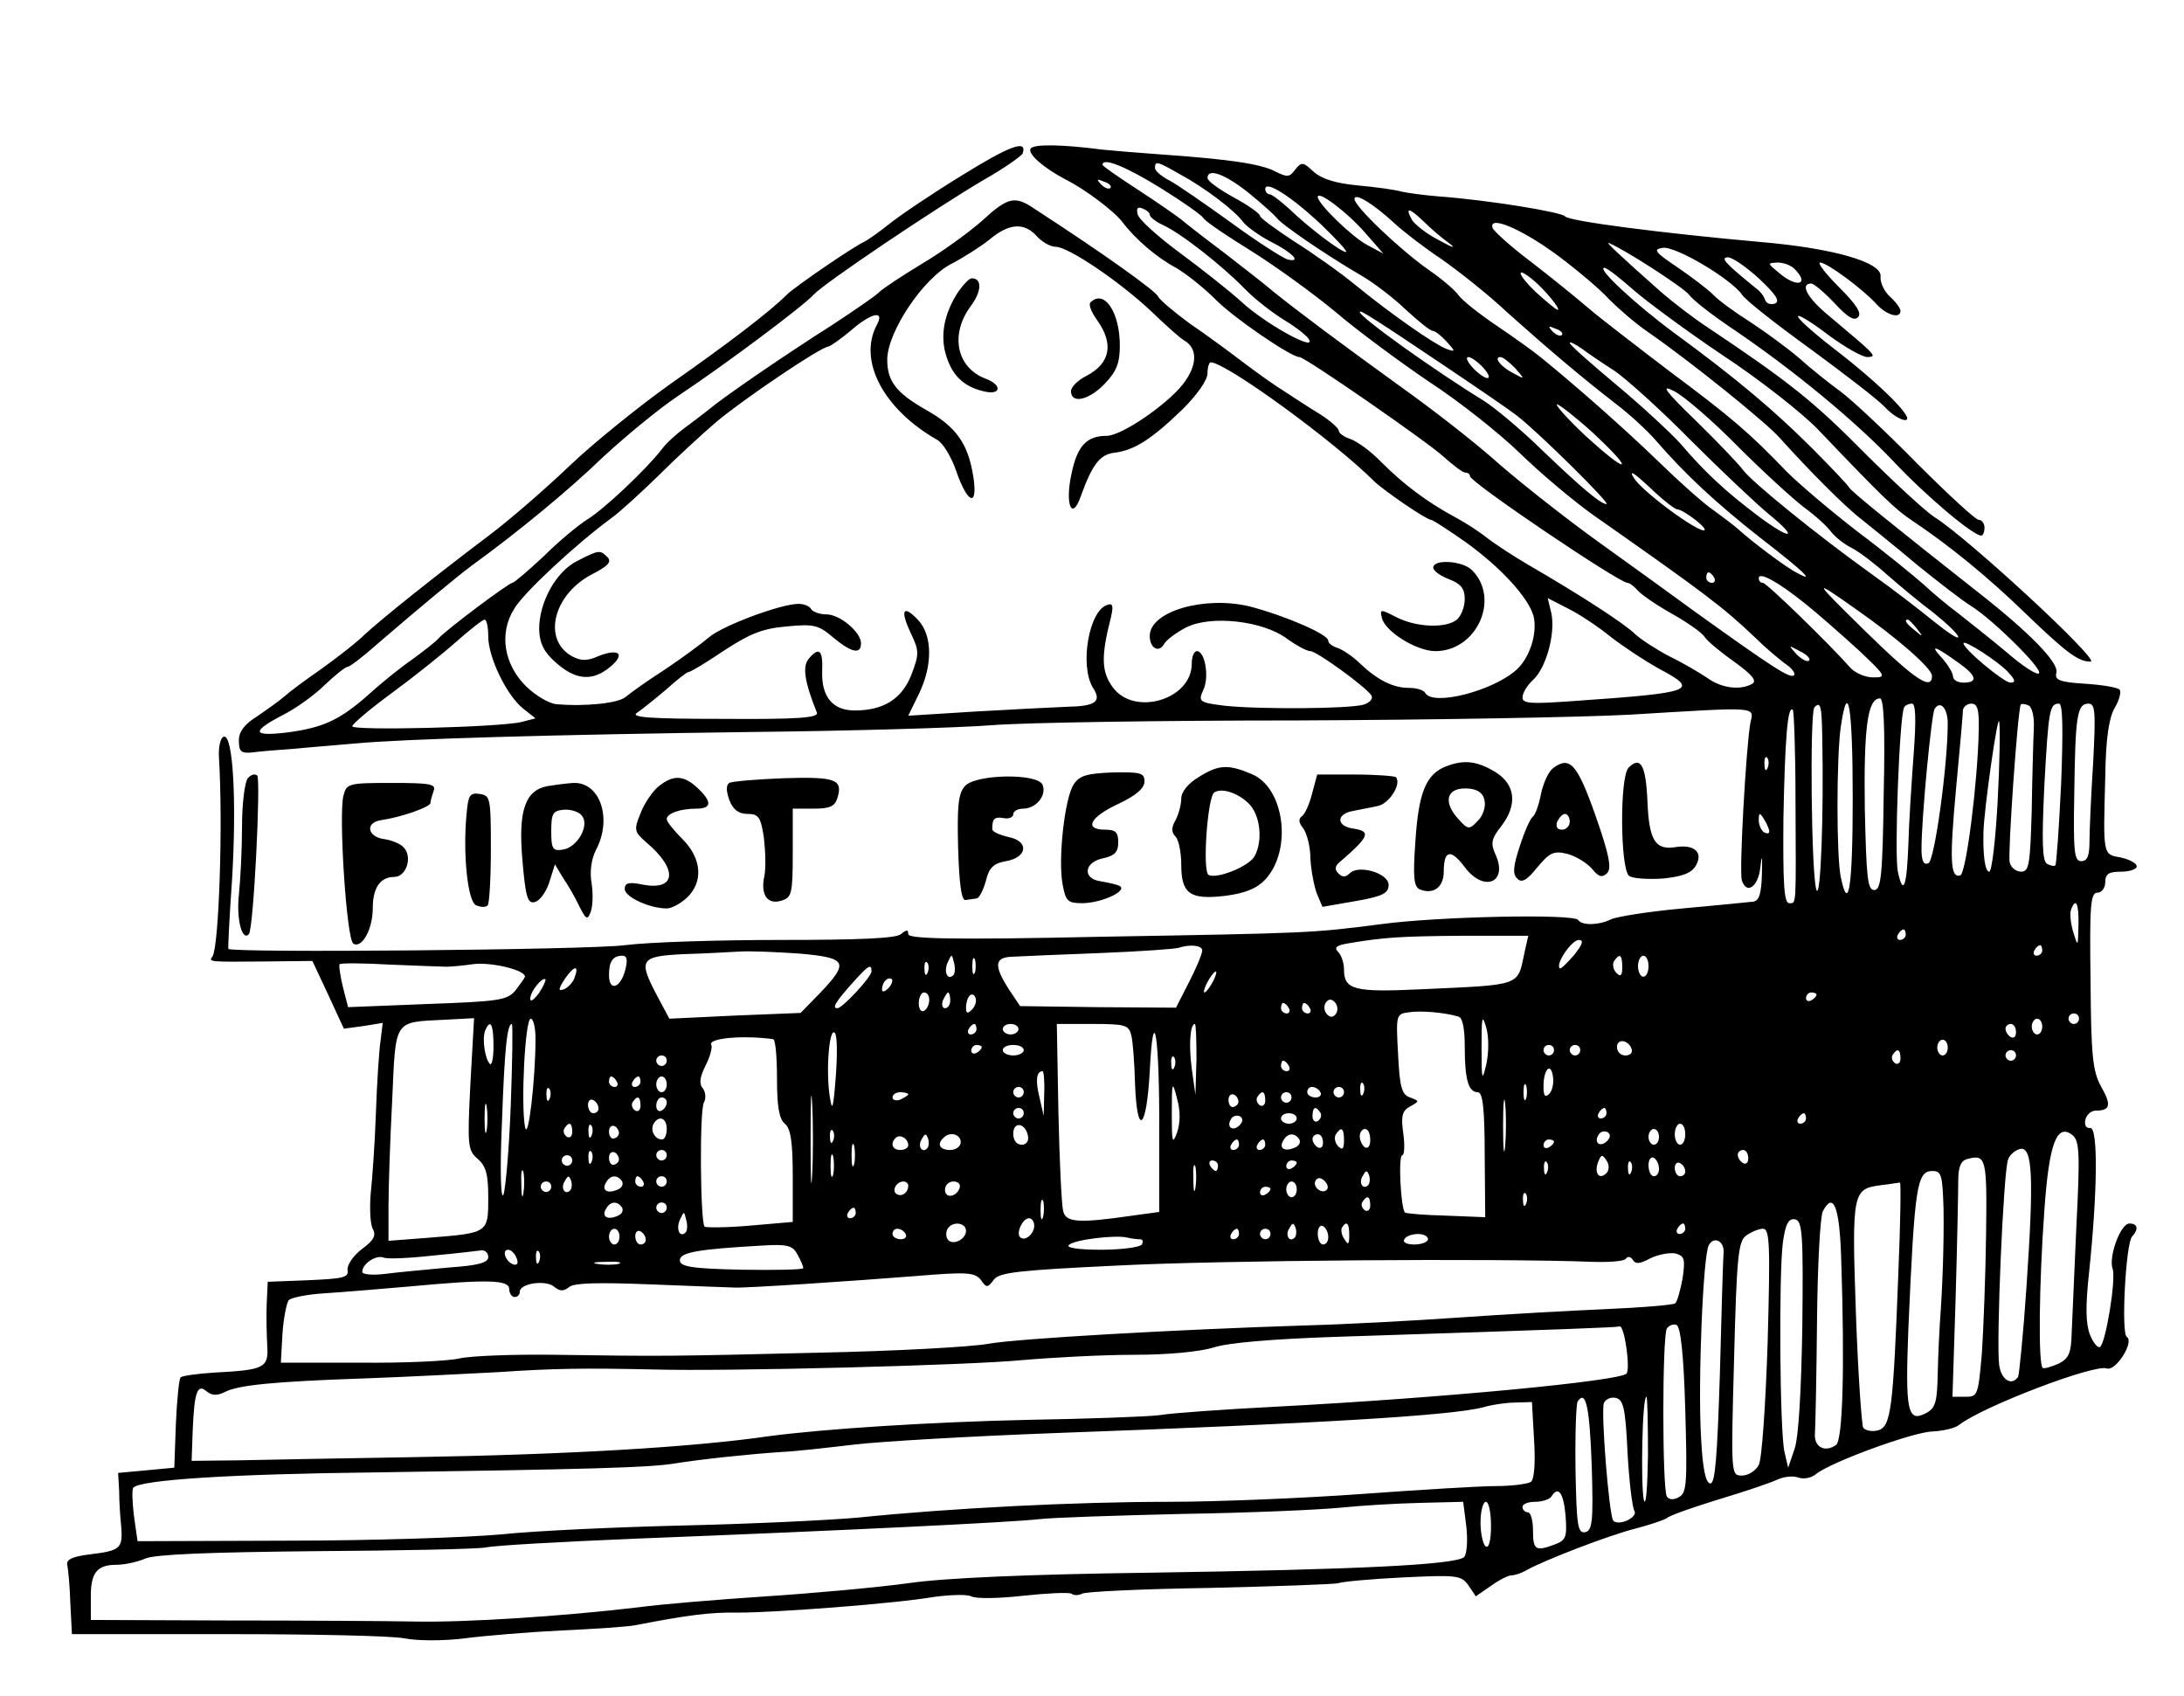 <svg xmlns="http://www.w3.org/2000/svg" version="1.0" width="554.667" height="430.667" viewBox="0 0 416 323"><path d="M182.9 33.6c-5.7 3.5-11.9 7.7-13.7 9.2-1.9 1.5-3.9 2.9-4.5 3.2-1.9.8-13 8.4-14.7 10-3.4 3.4-11.3 9.4-22 16.9-6.2 4.4-15 11.5-19.5 15.8C104 93 97.1 99 93.1 102c-11 8.3-20.2 15.7-23.6 18.8-1.6 1.6-5.4 4.5-8.3 6.6-2.9 2-6 4.3-7 5.2-.9.8-3.3 2.5-5.2 3.8-2.4 1.5-3.5 2.9-3.5 4.6 0 2.1.4 2.5 2.5 2.3 1.4-.2 5-.5 8-.7 3-.3 8.2-.7 11.5-1 9.5-.9 38.1-1.7 75.5-2.2 19-.2 39.7-.8 46-1.3 6.3-.5 32.4-.9 58-.9 25.6-.1 54.2-.6 63.5-1.1 24.8-1.5 23.6-1.6 22.9 1.6-.8 4.4-2.2 28.7-1.6 30 .9 2.7 3.1 1.2 3.5-2.5.3-2.7.4-2.3.3 1.3-.1 3.6-.5 5-1.6 5.2-.8.1-6.9.7-13.5 1.3-6.6.6-12.8 1.6-13.7 2.1-2.2 1.1-5.5 1.2-6.2.1-.7-1.2-26.5-.7-37.6.8-13.2 1.7-13.3 1.7-53.7 2.4-27.6.6-36.3.4-36.3-.5s-.3-.9-1.4 0c-.9.8-8 1.1-22.7 1.1-11.8 0-25.2.4-29.9 1-6.8.9-75.1 1.5-75.5.7-.1-.1.2-6.1.7-13.2.9-14.9.2-27.8-1.6-27.2-.6.2-1 1.9-.9 3.8.8 12.9 0 35.9-1.2 38-.8 1.1-.9 1.1 10 1l9-.1 3 6.4 3 6.5 3.7-.5 3.7-.6-.4 3.3c-.3 1.9-.7 8.1-.9 13.9-.2 5.8-.7 12.7-1 15.4-.2 2.7-.1 5.7.4 6.6.7 1.3.2 2.2-2.1 3.9-1.6 1.2-2.8 3-2.7 3.9.3 1.5-.8 1.7-7.4 2l-7.8.3-.2 4.2c-.1 2.3 0 5.9.1 7.9.3 4.3-.5 4.7-10.2 5.2-3.1.2-6 .6-6.3.9-.3.3-.7 4.3-.9 8.9l-.3 8.3-5.3.5-5.4.5.2 3.5c0 1.9.2 5 .4 6.8.3 4.1-.2 4.5-5.9 5.2-3.4.4-4.6 1-4.4 2 .2.8.5 4.1.6 7.3l.3 5.9h29.4c16.2 0 31.4.3 33.9.8 2.6.5 7.5.5 11.5 0 3.9-.5 12.2-1.2 18.5-1.5 6.3-.3 12.6-.7 14-1 9.9-1.9 14.2-2.5 19.5-2.4 7.3 0 29.9-1.7 37.5-3 3-.4 6.2-.5 7-.1.9.5 5.3.4 9.8-.1 4.6-.5 8.8-.7 9.3-.4.5.4 1.4.3 2 0 .6-.4 11.5-.9 24.2-1.1 12.8-.3 23.8-.7 24.6-.9.7-.3 6.3-.8 12.3-1.1 10.4-.5 11.1-.4 12.5 1.5l1.4 2.1 2.9-2c1.5-1.1 3.3-2 3.9-2 .6 0 1.9-.4 2.9-1 3.6-2 15.9-6.7 20.7-7.9 2.7-.7 5.4-1.6 6-2 .5-.5 5.1-2.1 10-3.6 5-1.5 10-3.2 11.2-3.8 1.2-.5 2.9-.7 3.9-.3.9.3 2.3.1 3.2-.6 2.7-2.3 18.6-8.1 22.3-8.2 2-.1 4.2-.6 5-1.2 4.4-3.5 25.9-11.7 28.2-10.8 1.7.6 5.3-5.1 3.8-6-1.1-.7-.2-17.7 1-19.1 1.3-1.4 1.1-2.5-.5-2.5-1.7 0-4 6.4-3.2 8.6.7 1.9-1.3 14.2-2.4 14.9-.4.3-1.3-.8-1.9-2.3-.8-2-.9-5.3-.2-11.7 1.6-15.2 1.8-28 .2-27.7-.7.1-1.1-.5-.9-1.5.2-1 1.1-1.8 2-1.8 2.8 0 3-1.1 1-4.6-1.6-2.9-1.9-5.9-2-20.2-.2-14.3 0-16.7 1.3-16.7.8 0 1.5-.9 1.5-2 0-1.6.7-2 3-2 1.7 0 3-.5 3-1 0-.6-1.3-1.3-3-1.7-3.5-.6-3.4-.3-3-15.3.1-7.4.7-11.3 1.8-13.2.9-1.5 1.3-3.1.9-3.5-.4-.4-3.4-.9-6.6-1.1-4.8-.3-5.8-.7-5.4-2.1.5-1.9-5.2-7.7-14.9-15.3-16-12.6-24.3-19.3-24.6-20-.2-.4-3.4-3.8-7.1-7.5-7-7-14.3-13.2-26.2-21.9C311.7 58.1 304 51 305.6 51c.5 0 2.9 1.9 5.4 4.1 2.5 2.2 10.2 7.9 17.2 12.6 7 4.6 15.1 11 18 14C358.7 94.8 361 97 364.3 99.2c6.9 4.6 14.4 10.7 21.7 17.8 7.7 7.4 9.9 9 12.2 9 2.1 0-23.3-23.5-29.7-27.5-1.6-1-7.7-6.6-13.5-12.4-9.5-9.6-14.1-13.3-29.8-23.8-2.6-1.7-6.5-4.7-8.7-6.6-7.8-6.9-11-9.9-10-9.4 3.3 1.4 14.2 8.5 15.2 9.8.7 1 4.3 3.8 8 6.3 11.6 7.8 23.7 17.8 30.9 25.4 6.2 6.6 15.2 14.2 16.8 14.2.3 0 .6-.7.6-1.5s-.5-1.5-1.1-1.5c-.6 0-5.9-4.9-11.8-10.8-5.8-5.9-12.4-12.1-14.6-13.7-2.2-1.6-5.7-4.4-7.8-6.3-2.1-1.8-6.3-4.9-9.2-6.8-3-1.9-6.2-4.2-7.2-5.3-1-1-4-3.3-6.8-5.2-4.3-2.9-4.7-3.4-2.8-3.7 2.4-.4 13 5.9 15.1 8.9.7 1.1 6.6 5.7 13.1 10.4 6.4 4.7 12.8 9.6 14.1 11 1.3 1.4 3 2.5 3.9 2.5 2.1 0-4.7-6.8-13.7-13.7-4-3.1-7-5.8-6.7-6.1.2-.3 2.9 1.4 5.9 3.7 3 2.2 6.3 4.1 7.3 4.1 1.9-.1 1.9-.1-7.5-8-4-3.3-5.4-6-3.2-6 .5 0 2.5 1.7 4.4 3.7 2.5 2.7 3.8 3.5 4.5 2.7.8-.7-.3-2.4-3.6-5.7-2.6-2.6-4.2-4.7-3.6-4.7 1.3 0 8.2 5.1 10.7 7.9 1.9 2.1 4.6 2.9 4.6 1.3 0-.5-.9-1.7-2-2.7-1.1-1-1.9-2.7-1.8-3.8.4-2.7-8.8-5.4-22.7-6.6-19.1-1.7-36.8-4-37.4-4.9-.6-.8-14.6-3.1-24.1-3.8-2.5-.2-5.6-.6-7-.9-1.4-.4-5.2-.9-8.5-1.2-4.1-.4-6.7-1.2-8.3-2.6-2-1.9-2.3-1.9-3.5-.4-1.1 1.5-1.5 1.5-3.9.3-2.7-1.4-8.9-2.3-21.8-3.2-4.1-.3-9.1-.7-11-.9-7.6-1-13.1-1.1-13.7-.2-.6 1 2.5 3.7 6.7 5.9 3.8 1.9 9.3 6.1 10.8 8.1 2.4 3.2 6.6 6.8 10.2 8.7 1.9 1.1 5.3 3.8 7.5 6 3.3 3.4 14.4 11 16 11 1.1 0 24.6 16.3 27.5 19 1.8 1.6 3.6 3 4.1 3 .5 0 .9.3.9.7.1 1.2 28.4 20.3 30 20.3.4 0 1.3.7 2 1.5.6.7 3.6 2.8 6.5 4.4 3 1.7 5.7 3.6 6.2 4.4.4.7 2.9 2.8 5.6 4.7 3.3 2.4 4.4 3.6 3.5 4.2-2.2 1.3-5.9.9-8.6-1.1-1.5-1-4.7-2.9-7.2-4.1-2.5-1.3-5.4-3.2-6.5-4.2-2-2-10.5-7.5-20.5-13.3-2.9-1.7-6.4-4-7.8-5.1-1.5-1.2-4.3-3-6.2-4-5.2-2.8-9.7-6.2-13.9-10.4-2-2.1-4.7-4-5.9-4.4-1.2-.4-2.2-1.1-2.2-1.6 0-.4-1.6-1.9-3.7-3.2-2-1.2-5-3.2-6.7-4.3-1.8-1.1-5.3-3.6-7.8-5.5s-7.1-5.3-10.2-7.4c-3-2.2-5.7-4.5-6-5.1-.3-1-10.7-8.4-23.5-16.7-3.8-2.6-5.1-2.3-10.1 2.3-2.5 2.2-7.6 5.9-11.5 8.2-3.8 2.3-7.4 4.7-8 5.3-.5.6-4.6 3.4-9 6.3-9 5.7-20.8 13.8-23.5 16.1-1 .8-3.1 2.4-4.6 3.5-1.5 1.1-3.5 2.9-4.3 4-3 3.9-11.2 11.6-14.2 13.4-1.6 1-5.4 4.1-8.3 7-3 2.8-5.7 5.1-6 5.1-.7 0-12.7 9-14.1 10.6-.5.6-2.8 2.4-5 4-2.2 1.5-5.9 4.5-8.1 6.5-5.6 5-8.8 6.5-15.8 7.4-6.7.8-6.8-.2-.4-3.5 2.3-1.2 5.8-3.7 7.7-5.6 2-1.9 3.9-3.4 4.3-3.4.4 0 2.9-1.9 5.6-4.3 7.9-6.8 15.1-12.8 18.2-15.1 8.3-6 18.3-14.2 24.8-20.5 4.1-3.8 10.6-9.2 14.5-11.8 9-6 23.7-17 25.7-19.2 2-2.2 23.3-16.5 32.3-21.8 3.9-2.2 7.3-4.6 7.5-5.1.9-2.7-2.4-1.5-11.9 4.4zm38 2.1c4.2 2.6 7.9 5.2 8.3 5.8.4.7 4.6 3.5 9.3 6.4 4.6 2.9 11.8 8.1 16 11.6 4.1 3.5 12.1 9.4 17.7 13.2 5.7 3.7 13.5 9.9 17.3 13.6 3.9 3.8 10.2 9.1 14 11.8 21.4 15 24.7 17.5 30.9 23.4 1.7 1.7 4.2 3.8 5.5 4.8 1.4.9 2.2 2 1.8 2.3-.7.7-4.2-1.6-18.7-12-4.1-3-12.4-9-18.4-13.3-6-4.3-14.5-11-18.9-14.8-4.3-3.9-12.9-10.6-19.1-15-11.2-8.1-18.6-13.6-24.1-18-1.6-1.4-5.9-4.7-9.5-7.5-3.6-2.7-7.2-5.5-8-6.2-.9-.7-4.6-3.3-8.3-5.7-3.7-2.4-6.7-4.5-6.7-4.7 0-1.5 4.4.3 10.9 4.3zm3.7-2.6c5 2.7 10.6 7 12.2 9.2.7.9 3.1 2.6 5.2 3.7 4.2 2.1 6.1 4.1 3.2 3.4-.9-.3-5.8-3.4-10.7-7-5-3.6-10.2-7.2-11.7-8-1.6-.8-2.8-1.9-2.8-2.4 0-1.4.4-1.3 4.6 1.1zm13.2 3.6c2.6 2.1 5 4.3 5.4 4.8.8 1.2 9.3 7 15.8 10.8 2.5 1.4 6.4 4.4 8.8 6.7 2.4 2.2 4.6 4 5.1 4 .4 0 1.6.9 2.6 2 1.8 2 1.8 2.1-.1 1.4-2.4-1-10.2-6.4-17.2-12.1-2.9-2.4-8.3-6.2-11.8-8.4-3.5-2.3-6.4-4.4-6.4-4.8 0-.4-2.2-2-5-3.5-2.7-1.5-5-3.1-5-3.7 0-2 3.4-.7 7.8 2.8zm-26.3-.9c-.3.3-1.1 0-1.8-.7-.9-1-.8-1.1.6-.5 1 .3 1.5.9 1.2 1.2zm40.3 7.1c2.9 2.8 5 5.1 4.6 5.1-1 0-7.2-4.7-10.8-8.2-1.7-1.5-3.3-2.8-3.8-2.8-.4 0-.8-.5-.8-1 0-1.8 5.2 1.6 10.8 6.9zm8.2 1.4 3.5 4-3-1.6c-2.9-1.5-9.5-7.9-9.5-9.2 0-1.3 5.6 2.9 9 6.8zm5.7-1.7c1.5 1.4 5.5 4.5 8.8 6.7 3.3 2.3 9 6.8 12.6 10.2 7.6 6.8 14.2 12.4 20.8 17.5 2.5 1.9 5.9 5 7.6 7 5.4 6.2 11.1 11.6 19.9 18.5 8.3 6.4 10.5 8.6 6.9 6.6-1.9-.9-8.7-6-11.3-8.4-.8-.7-2.9-2.3-4.7-3.6-1.8-1.2-6.5-5.4-10.5-9.3-6.3-6.1-15.7-14.4-22.5-19.9-1.1-.9-4.7-3.5-8.1-5.8-3.3-2.2-6.7-4.9-7.4-5.9-.7-1-3.3-3.2-5.8-4.9-5.5-3.9-14-12-14-13.4 0-1.3 3.6.9 7.7 4.7zM219 40.9c0 .4 1.1 1.3 2.4 1.9 3.4 1.5 11.3 7.7 15.6 12.1 1.9 2 5.4 4.7 7.7 6.1 2.3 1.4 4.5 3.1 4.7 3.8.9 2-8.6-3.3-12.9-7.3-2.2-2-7.5-6.2-11.7-9.3-4.2-3.1-7.9-6.4-8.1-7.4-.3-1.1 0-1.5.9-1.1.8.3 1.4.8 1.4 1.2zm52.2 1.3c1.3 1.3 3.4 3.1 4.8 4.1 1.5 1.1.7.9-1.8-.5-2.4-1.2-4.8-3.1-5.3-4-1.3-2.4-.5-2.3 2.3.4zm25.3 6.3c3.9 2.9 8.4 6.7 10 8.5 1.7 1.7 5 4.6 7.5 6.3 7.8 5.4 22.4 17.1 25.1 20.2 5.2 5.8 12.4 13.1 15.6 15.5 1.7 1.4 6.5 5.2 10.5 8.6 4.1 3.3 8.7 6.9 10.4 7.9 4.2 2.7 13.4 11.8 12.8 12.7-.3.5-3.1-1.3-6.2-4-3.1-2.6-7.3-5.9-9.2-7.4-1.9-1.4-4.9-3.9-6.6-5.5-1.7-1.5-7.3-6.1-12.5-10-5.2-4-11.3-9.2-13.6-11.5-7.2-7.5-10.5-10.3-22.3-19.1-6.3-4.8-13.2-10.1-15.3-11.9-2.1-1.8-7-5.8-10.9-8.8-4-3-7.3-6-7.5-6.6-.8-2.5 5.5.2 12.2 5.1zm-99-3.5c1 1.1 2.6 2 3.6 2 2.4 0 12.3 6.7 18.3 12.4 2.7 2.6 5.4 5 6.1 5.4 2.7 1.5 2.6 4.8-.2 8.4-3.2 4-11.7 9.8-14.5 9.8-3.8 0-5.6 1.9-6.7 7.2-1.3 5.9.1 9.2 1.8 4.2 2.2-6 3.6-7.9 6.5-8.2 3.7-.5 6.9-2.5 12.9-8.3 2.7-2.7 4.7-5.5 4.7-6.8 0-1.1.3-2.1.6-2.1 2.9 0 23.5 15 31.2 22.7 1.9 1.8 9.9 7.3 10.8 7.3.3 0 3.4 2 6.8 4.4 6.6 4.8 11.7 10.4 12.7 13.9.8 3.2-.7 8-3.3 10.3-4.5 4-15.8 6.9-17.3 4.4-.3-.6-1.7-1-3.1-1-3 0-5.9-1.4-9.3-4.6-1.4-1.4-3.4-2.7-4.3-3-1-.3-1.8-.9-1.8-1.4 0-1.2-8.1-4.7-14.9-6.5-8.6-2.1-19.1.9-19.1 5.6 0 2.3 1.7 3.3 2.7 1.6.4-.8 2.3-2.2 4.2-3.2 4.7-2.4 14.6-1.3 19.2 2.1 1.8 1.3 3.8 2.4 4.5 2.4 1.2 0 10.4 6.7 11.6 8.4.4.6-.2 1.4-1.5 1.8-2.9.8-19.8.9-26.4.2-4.9-.6-5.1-.8-4.1-3 1.2-2.5.3-7.4-1.2-7.4-.6 0-1 1.1-1 2.4 0 6.9-11.1 10.1-15.1 4.4-2.1-2.9-2.2-5.8-.3-13.2.5-2.2.4-2.8-.7-2.4-3.5 1.1-5.3 11.6-2.7 15.8 1.7 2.6.5 3.5-5 3.6-2.6.1-10.4.5-17.4.9l-12.8.8 2-4.1c2.7-5.5 2.6-11.2-.1-14.1-2.9-3.1-3.5-1.9-1.4 2.5 1.6 3.4 1.6 3.9.1 7.9-1.8 4.6-5.3 6.8-10.8 6.8-4.1 0-6.3-2.5-6.2-7.3.2-4.3-.6-4.9-2.6-2.5-1.2 1.5-.7 4.5 1.6 10.2.4 1-3.6 1.3-17.8 1.2-14.4 0-17.9-.3-16.4-1.2 1-.7 3.5-2.7 5.5-4.4 2-1.8 3.9-3.3 4.2-3.3.4 0 3.4-1.8 6.8-4.1 4.9-3.2 7.3-4.2 11.9-4.6 5.2-.5 6.1-.3 8.9 2.1 3.5 2.9 5.3 3.3 5.3 1.1 0-2.1-4-5.5-6.6-5.5-1.3 0-2.6-.5-2.9-1-.3-.6-1.4-1-2.4-1-3.4 0-14.6 4.2-17.1 6.4-1.4 1.2-5.2 4-8.5 6.2-3.3 2.1-6.6 4.5-7.3 5.1-1.3 1.2-7.7 1.9-13.2 1.4-1.4-.1-3.9-1.6-5.7-3.3-4.3-4.2-5.3-10.1-2.4-14.8 1.8-3.1 11.6-12.2 18.5-17.3 1.7-1.2 5.7-4.9 9.1-8.2 3.3-3.3 8.3-7.9 11-10.2 5-4.2 19.9-14.3 21.3-14.3.4-.1 2.3-1.4 4.2-3 4-3.5 6.6-4 5-1.1-3.6 6.8 1.3 16 11.4 21.8 1.2.6 2.8 3.3 3.7 5.9 2.2 6.4 4.2 7.1 3.3 1.2-1-6.3-3.2-9.5-9.1-12.8-5.6-3.2-7.3-5.4-7.3-9.5 0-5.3 6.9-15.6 12.3-18.3 2.3-1.2 5.6-3.3 7.2-4.6 3.7-3.1 6.6-3.3 9-.6zm137.6 8.1c3.2 3 4 4.3 3 4.7-.8.3-1.7 0-1.9-.7-.2-.7-.9-1.6-1.6-2.1-5.9-4.8-7-5.9-5.5-6 .9 0 3.6 1.9 6 4.1zm6.7-1.9c3 3 .5 3.7-2.9.8-2.3-1.9-2.3-1.9-.3-2 1.1 0 2.5.5 3.2 1.2zM292 53.3c2.2 1.8 5.4 5.7 4.7 5.7-.3 0-2.2-1.6-4.3-3.5-3.4-3.3-3.8-5-.4-2.2zm-16.5 16.6c6.1 4.1 12.1 8.2 13.5 9.3 3.9 3 17.9 16.8 17 16.8-1.1 0-4.9-3.2-12.5-10.5-3.8-3.7-8.7-7.8-10.9-9.2-9.3-5.7-23.6-15.9-23.6-16.9 0-.5 3.1 1.5 16.5 10.5zm22-6.1c-.3.3-1.1 0-1.8-.7-.9-1-.8-1.1.6-.5 1 .3 1.5.9 1.2 1.2zm10 6.8c2.2 1.5 8.8 7.4 14.6 13.3 5.8 5.8 12.5 12.1 14.8 14 5.9 4.8 4.3 5.1-2.1.3-6.1-4.6-10-8.2-14.7-13.7-1.9-2.1-7.4-7.2-12.2-11.2-4.9-4.1-8.9-7.6-8.9-8 0-.3 1 .2 2.3 1.1 1.2.9 4 2.8 6.2 4.2zm-25-.6c1 1.1 1.4 2 .8 2-.5 0-1.8-.9-2.8-2-1-1.1-1.4-2-.8-2 .5 0 1.8.9 2.8 2zm6.1.1c1.9 2.2 1.9 2.2-.3 1-2.4-1.2-3.9-3.1-2.5-3.1.5 0 1.7 1 2.8 2.1zM331 85c4.8 4.8 10.5 10 12.6 11.6 2.2 1.6 4.5 3.7 5.2 4.7.7.9 2.5 2.4 4 3.1 1.5.8 4.5 3.1 6.7 5.1 2.2 1.9 6.1 5.2 8.8 7.2 2.6 2.1 4.7 4.1 4.7 4.6s-2.1-.9-4.7-3c-2.7-2.2-7.9-6.2-11.7-8.9-10.6-7.6-22.9-17.6-24.6-19.9-.8-1.1-4.8-5.3-9-9.4-5.9-5.7-6.8-7-4.1-5.6 1.8.9 7.3 5.6 12.1 10.5zm-27.5-2.5c3.2 3 5.7 5.6 5.4 5.9-.3.3-3.4-2.2-6.9-5.4-3.5-3.3-5.9-6-5.4-6 .5.1 3.6 2.5 6.9 5.5zm16 14.5c1.3.1 6.3 4 5 4-1.8-.1-11.8-7.5-13.3-10-1-1.6 0-1 2.9 1.7 2.5 2.4 4.9 4.3 5.4 4.3zm7 13c.3.5.1 1-.4 1-.6 0-1.1-.5-1.1-1 0-.6.2-1 .4-1 .3 0 .8.4 1.1 1zm17.4 5c2.4 1.9 6.9 5.9 10 8.7 5.4 5.1 5.5 5.3 2.9 5.3-1.6 0-3.6-.9-4.5-2-3.8-4.3-15.8-16-16.5-16-.5 0-.8-.4-.8-.9 0-1.3 3.7.7 8.9 4.9zm9.6 1c7.9 5.5 14.5 11.3 14.5 12.7 0 2.9-3.2.8-12.6-8.4-10.2-10-10.4-10.3-1.9-4.3zm-46.8 5.2c2.3 1.8 6.5 4.6 9.4 6.2 7.7 4.1 6.6 4.5-16.3 6.1-8.3.6-9.8.5-9.8-.7 0-.8.9-2.3 2-3.3 2.5-2.3 4.3-8.8 3.5-12.7l-.7-2.9 3.9 2c2.2 1.1 5.8 3.5 8 5.3zm-213.7 0c0 4 3.5 11.2 6.6 13.7l2.4 1.9-2.7.7c-4.1 1-32.3 1.7-32.2.8 0-.4 3.4-3.3 7.5-6.3s9.6-7.4 12.2-9.7c2.6-2.3 5-4.2 5.5-4.3.4 0 .7 1.4.7 3.2zm272.1-1.5c1.3 1.6 1.2 1.7-.3.4-1.7-1.3-2.2-2.1-1.4-2.1.2 0 1 .8 1.7 1.7zm17.4 8.3c1.4 1.5 1.5 2 .4 2-1.3-.1-8.9-6.4-8.9-7.5 0-.8 6.7 3.5 8.5 5.5zm-37.9-2.2c-.4.3-1.4-.2-2.4-1.2-1.6-1.8-1.6-1.8.6-.6 1.3.6 2.1 1.4 1.8 1.8zm28.7.6c3.2 2.3 3.5 3.6.7 3.6-1.1 0-2-.5-2-1.2 0-.6-1-2.3-2.2-3.6-2.4-2.6-1.2-2.2 3.5 1.2zm-14.5 24.8c-.2 15.5-.5 18.3-1.8 18.3s-1.5-2.5-1.8-15.6c-.2-15.2.5-20.9 2.9-20.9.7 0 1 5.4.7 18.2zm-11.7-10.6c.3 14.3-.3 30.8-1.1 28.9-1-2.5-1.3-33.8-.4-34.8 1.2-1.2 1.4-.3 1.5 5.9zm5.8 11.4c0 16.9-.8 22.2-2.3 14.9-.8-4.1-.8-22.3 0-28.3 1.4-9.7 2.3-3.9 2.3 13.4zm11.6-8.3c-.4 5.4-.9 13.1-1 17.1-.3 8.2-1 9.9-2 5.2-.7-3.1.3-29.8 1.2-31.3.2-.4.9-.7 1.5-.7.7 0 .8 3.1.3 9.7zm6.5-5.9c0 7.8-2.5 26.2-3.7 26.6-.9.4-1.3-.5-1.3-2.7 0-6 1.9-25.7 2.5-26.7 1.1-1.7 2.5-.1 2.5 2.8zm5.9 1.4c-.2 9.9-2.4 27.1-3.5 27.5-1.9.6-2.1-2.7-.8-16.7.7-7.4 1.3-14.1 1.3-14.8.1-.6.8-1.2 1.6-1.2 1.2 0 1.5 1.2 1.4 5.2zm10.5-.6c-.1 2.1-.3 9.2-.4 15.6-.3 10.4-.5 11.8-2 11.8-1 0-2-.8-2.2-1.8-.4-1.3 1.5-28.7 2.1-30 0-.2.7-.2 1.4.1.7.2 1.2 2 1.1 4.3zm5.2 10.6c-.4 8.4-.9 15.4-1.1 15.6-.2.2-.9.1-1.6-.3-.9-.6-1-4.3-.5-14.9.8-14.5 1-15.6 2.8-15.6.7 0 .8 4.7.4 15.2zm6.1-4c-.4 6.2-.7 13-.7 15 0 2.8-.4 3.8-1.6 3.8-1.3 0-1.5-1.8-1.3-12.8.2-14.7.5-17.2 2.7-17.2 1.3 0 1.4 1.5.9 11.2zm-56.7 6.9c.1 20.9.2 19.9-1.2 19.9-1 0-1.2-3.8-1.1-16.2.3-15.2.8-21.6 1.8-20.6.2.2.5 7.8.5 16.9zm38.5.6c-.4 7.3-1.1 13.3-1.6 13.3-.8 0-1.2-3.1-1.1-7.5.1-4.3 2.7-22.6 3-21.1.2 1.1.1 8-.3 15.3zm-43.8-6.5c-.3.8-.6.5-.6-.6-.1-1.1.2-1.7.5-1.3.3.3.4 1.2.1 1.9zm.3 12.1c0 .5-.4.5-1 .2-.5-.3-1-1.4-1-2.3 0-1.5.2-1.5 1-.2.5.8 1 1.9 1 2.3zm58.9 17.9c-.1 4.2-.1 4.2-1 1.3-.5-1.7-.7-3.6-.4-4.3.9-2.4 1.5-1.1 1.4 3zM363 178c0 .5-.5 1-1.1 1-.5 0-.7-.5-.4-1 .3-.6.8-1 1.1-1 .2 0 .4.4.4 1zm-72.6 3.3c-1.4 6.6-.3 6.2-19.8 7.1-12.7.6-14.6.1-14.6-3.8 0-1.2-.5-2.7-1.1-3.3-.9-.9-.3-1.3 2.2-1.7 6.6-1.1 9.5-1.3 21.7-1.4h12.3l-.7 3.1zm9.4.6c-1.3 1.5-2.5 2.7-2.7 2.5-.9-.8 2.3-5.4 3.6-5.4 1 0 .8.8-.9 2.9zM229 181c0 .6-1.1 3.3-2.5 6l-2.5 4.9-14.9-.1-14.8-.2-2.2-3.3c-2.8-4.4-2.7-6 .7-6.1 1.5-.1 9-.4 16.7-.7 7.7-.3 14.5-.8 15-1 2.1-.7 4.5-.5 4.5.5zm160 0c0 .5-.5 1-1.1 1-.5 0-.7-.5-.4-1 .3-.6.8-1 1.1-1 .2 0 .4.4.4 1zm-236.7.6c9 .8 9.5 1.6 4 7.4l-3.8 3.9-12.5.5-12.5.6-2.3-4.3c-3.7-7-3.3-7.6 5.1-8 3.9-.1 8.8-.4 10.8-.5 2-.1 7 .1 11.2.4zm-33.2 3.1c-.9 3.5-3.1 4.2-3.1 1 0-2.6.7-3.7 2.6-3.7.8 0 1 .8.5 2.7zm62.5 1c-1.1 1.1-1.9-.6-1.1-2.4.8-1.7.8-1.7 1.2 0 .3 1 .2 2.1-.1 2.4zm4.1-.5c-.3.7-.5.2-.5-1.2s.2-1.9.5-1.3c.2.7.2 1.9 0 2.5zm123.3-1c0 1.6-.3 1.9-1.1 1.1-.6-.6-.8-1.6-.5-2.2 1.1-1.7 1.6-1.3 1.6 1.1zm5-.2c0 1.1-.4 2-1 2-.5 0-1-.9-1-2s.5-2 1-2c.6 0 1 .9 1 2zm-229 .1c.8 0 3.2-.2 5.2-.5 3.4-.4 9.8 1.1 9.8 2.4-.1.3-.9 1.4-1.8 2.6-1.6 1.9-3.1 2.1-16.8 2.6l-15.1.6-1-3.9c-.5-2.1-.8-4.1-.6-4.3.3-.2 4.6-.2 9.6.1 5.1.2 9.9.4 10.7.4zm91.7 1.1c-.3.8-.6.5-.6-.6-.1-1.1.2-1.7.5-1.3.3.3.4 1.2.1 1.9zm-67.3 1.1c-.3.8-1.2 1.8-2 2.1-1.1.4-1.1 0 .2-2 1.8-2.6 2.8-2.7 1.8-.1zM166 185c0 1-5.5 7-6.5 7s-.5-1 2.6-4.5c3.3-3.7 3.9-4.1 3.9-2.5zm65 2c-.6 1.1-1.3 2-1.6 2-.2 0 0-.9.6-2s1.3-2 1.6-2c.2 0 0 .9-.6 2zm-128.4 2.2c-.9 1.2-1.6 1.7-1.6 1 0-1.4 2.3-4.2 2.9-3.7.1.2-.4 1.4-1.3 2.7zm66.6-1c-.7.7-1.2.8-1.2.2 0-.6.3-1.4.7-1.7.3-.4.9-.5 1.2-.2.2.3-.1 1.1-.7 1.7zm7.8 2.2c0 .8-.4 1.8-1 2.1-.5.3-1-.3-1-1.4 0-1.2.5-2.1 1-2.1.6 0 1 .6 1 1.4zm4 .1c0 .8-.4 1.5-1 1.5-.5 0-.7-.7-.4-1.5.4-.8.8-1.5 1-1.5.2 0 .4.7.4 1.5zm4.1 1.8c-.8.8-1.1.7-1.1-.4 0-.9.3-1.9.7-2.3.4-.4.9-.2 1.1.4.3.7-.1 1.7-.7 2.3zm160.9-2.9c0 .3-.4.8-1 1.1-.5.3-1 .1-1-.4 0-.6.5-1.1 1-1.1.6 0 1 .2 1 .4zm-91.5 3.6c-.5.8-1.1.8-1.7.2-.6-.6-.7-1.6-.3-2.2.5-.8 1.1-.8 1.7-.2.6.6.7 1.6.3 2.2zm-9-1c.3.5.1 1-.4 1-.6 0-1.1-.5-1.1-1 0-.6.2-1 .4-1 .3 0 .8.4 1.1 1zm4 0c.3.5.1 1-.4 1-.6 0-1.1-.5-1.1-1 0-.6.2-1 .4-1 .3 0 .8.4 1.1 1zm28.3 1.6c.8.2 1.2 2.3 1.2 5.8 0 6.2.7 8.6 2.5 8.6.9 0 1.3 3 1.3 11.9l.1 11.9-7.5-.3c-4.1-.1-7.6-.4-7.8-.6-.8-.9-1.3-10.9-.5-10.9.4 0 .5-1.9.2-4.1-.5-3.4-.2-4.4 1.3-5.2 1.8-1 1.8-1 0-1.7-1.6-.5-2-2-2.3-8.2-.4-7.4-.4-7.7 1.9-8 2.2-.4 7 0 9.6.8zm5.3 9.1c-.8 3.4-.9 3.1-.9-3.2 0-5.9.1-6.5.9-3.8.5 1.8.5 4.7 0 7zM396 194c0 .5-.4 1-1 1-.5 0-1-.5-1-1 0-.6.5-1 1-1 .6 0 1 .4 1 1zM89.6 206.4c-.6 11.8-.5 12.7 1.4 14.3 1.6 1.4 2 3 2 7.4 0 6.7 0 6.7-11.2 7.6l-7.8.6v-6.5c0-3.6.3-12.7.7-20.2.7-15.6.2-14.9 9.9-15.4l5.7-.3-.7 12.5zm12.4-8.6c0 7.8-1.4 19.8-2 16.8-.8-4.3 0-20.6 1.1-20.6.5 0 .9 1.7.9 3.8zm287-2.3c0 .8-.4 1.5-1 1.5-.5 0-1-.7-1-1.5s.5-1.5 1-1.5c.6 0 1 .7 1 1.5zm-295 3.7c0 2.3-.3 3.8-.7 3.4-.9-.9-1.5-4.7-.9-6.3 1-2.4 1.6-1.3 1.6 2.9zm3.3 11c-.3 8.4-1 16.2-1.4 17.3-.5 1.2-.7-4.5-.3-13.5.5-14.3 1-19 1.9-19 .2 0 .1 6.9-.2 15.2zM186 196c0 .5-.5 1-1.1 1-.5 0-.7-.5-.4-1 .3-.6.8-1 1.1-1 .2 0 .4.4.4 1zm8 0c0 .5-.7 1-1.5 1s-1.5-.5-1.5-1c0-.6.7-1 1.5-1s1.5.4 1.5 1zm21.5 1.2c.3 1.3.6 5.4.7 9.3.4 10.2 2.2 8.6 2.8-2.5.7-13.9 1.9-6.8 1.8 11.7v15.1l-5.1.7c-10.4 1.5-12.7 1.3-13.2-.9-.3-1.2-.7-9.6-.9-18.9l-.3-16.7h6.8c6.3 0 6.9.2 7.4 2.2zm12.4 4.5-.2 6.8-.7-5c-.6-4.6-.3-8.5.6-8.5.2 0 .3 3 .3 6.7zm156.1-5.1c0 .8-.4 1.2-1 .9-.5-.3-1-1-1-1.6 0-.5.5-.9 1-.9.6 0 1 .7 1 1.6zM159.2 205c-.5 6.4-.7 6.9-1.2 3.5-.7-5.2 0-12.9 1-11.8.5.4.5 4.2.2 8.3zm-11.9-7.1c.4.1.7 3.4.7 7.5 0 5.3.4 7.7 1.5 8.6 1.1.9 1.5 3.4 1.5 10v8.7l-8.1.7c-4.5.4-8.4.4-8.7.2-.8-.9-1-22.3-.1-23.7.4-.7.3-1.9-.2-2.6-.8-.9-.6-2.2.5-4.4.9-1.7 1.3-3.5 1.1-3.9-.8-1.3 6.1-1.9 11.8-1.1zm163.5 1.9c.2.7-.3 1.2-1.2 1.2-.9 0-1.6-.7-1.6-1.6 0-1.7 2.2-1.4 2.8.4zm60.2-.3c0 .8-.4 1.5-1 1.5-.5 0-1-.7-1-1.5s.5-1.5 1-1.5c.6 0 1 .7 1 1.5zm-184-.1c0 .3-.4.8-1 1.1-.5.3-1 .1-1-.4 0-.6.5-1.1 1-1.1.6 0 1 .2 1 .4zm8 .6c0 .5-.9 1-2 1s-2-.5-2-1c0-.6.9-1 2-1s2 .4 2 1zm101 0c0 .5-.4 1-1 1-.5 0-1-.5-1-1 0-.6.5-1 1-1 .6 0 1 .4 1 1zm5 0c0 .5-.4 1-1 1-.5 0-1-.5-1-1 0-.6.5-1 1-1 .6 0 1 .4 1 1zm61 1.6c0 .8-.5 1.2-1 .9-.6-.4-.8-1.1-.5-1.6.9-1.4 1.5-1.1 1.5.7zm22-.6c0 .5-.4 1-1 1-.5 0-1-.5-1-1 0-.6.5-1 1-1 .6 0 1 .4 1 1zm-257 1c0 .5-.4 1-1 1-.5 0-1-.5-1-1 0-.6.5-1 1-1 .6 0 1 .4 1 1zm96.7 1.2c-.3.8-.6.5-.6-.6-.1-1.1.2-1.7.5-1.3.3.3.4 1.2.1 1.9zm21.8-.2c.3.5.1 1-.4 1-.6 0-1.1-.5-1.1-1 0-.6.2-1 .4-1 .3 0 .8.4 1.1 1zm49.6 5.3c-.8.8-1.1.4-1.1-1.4 0-3.3 1.4-4.7 1.8-1.9.2 1.2-.1 2.7-.7 3.3zm-140.4 15.4c-.2 3.8-.3.7-.3-6.7s.1-10.5.3-6.8c.2 3.8.2 9.8 0 13.5zm44.2-15.5-.1 4.3-.8-3.5c-.8-3.2-.6-5 .6-5 .2 0 .4 1.9.3 4.2zm-81.4-2.2c.3.5.1 1-.4 1-.6 0-1.1-.5-1.1-1 0-.6.2-1 .4-1 .3 0 .8.4 1.1 1zm4.5 0c0 .5-.5 1-1.1 1-.5 0-.7-.5-.4-1 .3-.6.8-1 1.1-1 .2 0 .4.4.4 1zm5 .5c0 .8-.4 1.5-1 1.5-.5 0-1-.7-1-1.5s.5-1.5 1-1.5c.6 0 1 .7 1 1.5zm97.2 9.2c-.9 2.4-1 1.8-1-3.7 0-6.1.1-6.3 1-2.8.7 2.5.6 4.7 0 6.5zm35.5-7.5c-.3.8-.6.5-.6-.6-.1-1.1.2-1.7.5-1.3.3.3.4 1.2.1 1.9zm31 1c-.3.7-.5.2-.5-1.2s.2-1.9.5-1.3c.2.7.2 1.9 0 2.5zm-186 0c-.3.8-.6.5-.6-.6-.1-1.1.2-1.7.5-1.3.3.3.4 1.2.1 1.9zM195 208c0 .5-.4 1-1 1-.5 0-1-.5-1-1 0-.6.5-1 1-1 .6 0 1 .4 1 1zm56.5 0c.3.5-.1 1-.9 1-.9 0-1.6-.5-1.6-1 0-.6.4-1 .9-1 .6 0 1.3.4 1.6 1zm4.5 0c0 .5-.4 1-1 1-.5 0-1-.5-1-1 0-.6.5-1 1-1 .6 0 1 .4 1 1zm30.7 10.2c-.2 2.4-.4.7-.4-3.7s.2-6.3.4-4.3c.2 2.1.2 5.7 0 8zM173 208.4c0 .2-.7.6-1.5 1-.8.3-1.5.1-1.5-.4 0-.6.7-1 1.5-1s1.5.2 1.5.4zm62.9 1.3c0 .5-.3.9-.9 1.1-.5.2-1-.4-1-1.3 0-1.6 1.6-1.4 1.9.2zm5.1-.1c0 .8-.5 1.2-1 .9-.6-.4-.8-1.1-.5-1.6.9-1.4 1.5-1.1 1.5.7zm5-.6c0 .5-.4 1-1 1-.5 0-1-.5-1-1 0-.6.5-1 1-1 .6 0 1 .4 1 1zm-153.3 6.2c-.2 1.3-.4.3-.4-2.2s.2-3.5.4-2.3c.2 1.3.2 3.3 0 4.5zm21.3-4.1c0 .5-.4.9-1 .9-.5 0-1-.7-1-1.6 0-.8.5-1.2 1-.9.6.3 1 1 1 1.6zm8-.5c0 .8-.5 1.2-1 .9-.6-.4-.8-1.1-.5-1.6.9-1.4 1.5-1.1 1.5.7zm5-.7c0 .6-.4 1.3-1 1.6-.5.3-1-.1-1-.9 0-.9.5-1.6 1-1.6.6 0 1 .4 1 .9zm68 2.1c0 .5-.4 1-1 1-.5 0-1-.5-1-1 0-.6.5-1 1-1 .6 0 1 .4 1 1zm56.5-.1c.3.5.1 1.2-.5 1.6-.5.3-1-.1-1-.9 0-1.8.6-2.1 1.5-.7zm54.5.1c0 .5-.5 1-1.1 1-.5 0-.7-.5-.4-1 .3-.6.8-1 1.1-1 .2 0 .4.4.4 1zm-69.9 2.3c-1.3 1.3-2.6.3-1.6-1.2.3-.6 1.1-.8 1.7-.5.6.4.6 1-.1 1.7zM247 213c0 .5-.7 1-1.5 1s-1.5-.5-1.5-1c0-.6.7-1 1.5-1s1.5.4 1.5 1zm97 0c0 .5-.5 1-1.1 1-.5 0-.7-.5-.4-1 .3-.6.8-1 1.1-1 .2 0 .4.4.4 1zm-217 2c0 1.1-.4 2-.9 2-1.4 0-2.3-1.8-1.6-3 1-1.7 2.5-1.1 2.5 1zm-18 .6c0 .8-.5 1.2-1 .9-.6-.4-.8-1.1-.5-1.6.9-1.4 1.5-1.1 1.5.7zm3.7.6c-.3.8-.6.5-.6-.6-.1-1.1.2-1.7.5-1.3.3.3.4 1.2.1 1.9zm5.2-.5c0 .5-.3.9-.9 1.1-.5.2-1-.4-1-1.3 0-1.6 1.6-1.4 1.9.2zm77.9.6c.2 1-.3 1.7-1.2 1.7-1 0-1.6-.9-1.6-2.1 0-2.4 2.3-2.1 2.8.4zM321 216c0 1.1-.4 2-1 2-.5 0-1-.9-1-2s.5-2 1-2c.6 0 1 .9 1 2zm-162.3 1.2c-.3.8-.6.5-.6-.6-.1-1.1.2-1.7.5-1.3.3.3.4 1.2.1 1.9zm97.3 0c0 1.6-.3 1.9-1.1 1.1-.6-.6-.8-1.6-.5-2.2 1.1-1.7 1.6-1.3 1.6 1.1zm5-.1c0 1.1-.4 1.7-1 1.4-.5-.3-1-1.3-1-2.1s.5-1.4 1-1.4c.6 0 1 .9 1 2.1zm45.1.2c-1.3 1.3-2.6.3-1.6-1.2.3-.6 1.1-.8 1.7-.5.6.4.6 1-.1 1.7zm9.9-.8c0 .8-.4 1.5-1 1.5-.5 0-1-.7-1-1.5s.5-1.5 1-1.5c.6 0 1 .7 1 1.5zm79.5 17c-.4 8.8-.8 18-.9 20.5-.1 3.6-.5 4.7-2.5 5.7-1.4.6-2.7 1-3 .8-.9-.5-.7-16.3.3-30 .9-12.9 2.4-16.7 5.4-14.3 1.3 1.1 1.4 3.7.7 17.3zM173 218.1c0 .5-.7.9-1.5.9-1.5 0-2-1.2-.9-2.3.8-.8 2.4.1 2.4 1.4zm3.6.6c-1 1-1.9-.5-1-1.8.6-1.1.8-1.1 1.2 0 .2.7.1 1.5-.2 1.8zm6.4-1.2c0 .8-.9 1.5-2 1.5-2 0-2.6-1.1-1.3-2.3 1.2-1.3 3.3-.7 3.3.8zm64.5-.5c.3.6-.1 1.3-1 1.6-1.9.8-3 0-2-1.5.8-1.4 2.2-1.4 3-.1zm4.5.6c0 .8-.4 1.2-1 .9-.5-.3-1-1-1-1.6 0-.5.5-.9 1-.9.6 0 1 .7 1 1.6zm-89.3 4.1c-.3 1-.5.2-.5-1.7s.2-2.7.5-1.8c.2 1 .2 2.6 0 3.5zM236 218c0 .5-.5 1-1.1 1-.5 0-.7-.5-.4-1 .3-.6.8-1 1.1-1 .2 0 .4.4.4 1zm5 0c0 .5-.5 1-1.1 1-.5 0-.7-.5-.4-1 .3-.6.8-1 1.1-1 .2 0 .4.4.4 1zm55-.6c0 .3-.4.8-1 1.1-.5.3-1 .1-1-.4 0-.6.5-1.1 1-1.1.6 0 1 .2 1 .4zm90 27.6c-.6 9-1.4 16.8-1.6 17.2-1.2 1.8-3.2.6-3.6-2.2-.6-4.1.8-37.1 1.7-39.2.3-.9 1.4-1.8 2.3-2 2.4-.5 2.6 5.7 1.2 26.2zm-273.3-23.8c-.3.8-.6.5-.6-.6-.1-1.1.2-1.7.5-1.3.3.3.4 1.2.1 1.9zm5.2-.5c0 .5-.3.9-.9 1.1-.5.2-1-.4-1-1.3 0-1.6 1.6-1.4 1.9.2zm9.1-.7c0 .5-.4 1-1 1-.5 0-1-.5-1-1 0-.6.5-1 1-1 .6 0 1 .4 1 1zm31.7 3.7c-.3 1-.5.2-.5-1.7s.2-2.7.5-1.8c.2 1 .2 2.6 0 3.5zm174.3-3.1c0 .8-.4 1.2-1 .9-.5-.3-1-1-1-1.6 0-.5.5-.9 1-.9.6 0 1 .7 1 1.6zm-224 .4c0 .5-.4 1-1 1-.5 0-1-.5-1-1 0-.6.5-1 1-1 .6 0 1 .4 1 1zm197 2.4c-1.4 1.4-2.4 0-1.6-2.1.6-1.5.8-1.5 1.6-.3.6.9.5 1.9 0 2.4zm10-.8c0 .8-.4 1.4-1 1.4-.5 0-1-.9-1-2.1 0-1.1.5-1.7 1-1.4.6.3 1 1.3 1 2.1zm62.3 12.5c-.1 7.9-.5 18.1-.8 22.6-.7 8-.8 8.3-3.1 8.3h-2.5l.6-18.8c.3-10.3.5-20.4.5-22.4 0-2.6.5-3.8 1.8-4.1 3.5-.9 3.7-.2 3.5 14.4zm-150.6-8.9c-.2 1.3-.4.5-.4-1.7-.1-2.2.1-3.2.4-2.3.2 1 .2 2.8 0 4zm4.3-4.2c0 .5-.2 1-.4 1-.3 0-.8-.5-1.1-1-.3-.6-.1-1 .4-1 .6 0 1.1.4 1.1 1zm15-.6c0 .3-.4.8-1 1.1-.5.3-1 .1-1-.4 0-.6.5-1.1 1-1.1.6 0 1 .2 1 .4zm47.7 1.8c-.3.8-.6.5-.6-.6-.1-1.1.2-1.7.5-1.3.3.3.4 1.2.1 1.9zm16 0c-.3.8-.6.5-.6-.6-.1-1.1.2-1.7.5-1.3.3.3.4 1.2.1 1.9zm10.3-.1c0 .5-.4.9-1 .9-.5 0-1-.7-1-1.6 0-.8.5-1.2 1-.9.6.3 1 1 1 1.6zm-221.3 4.1c-.2 1.3-.4.5-.4-1.7-.1-2.2.1-3.2.4-2.3.2 1 .2 2.8 0 4zm160.9-1.5c-1 1-1.9-.5-1-1.8.6-1.1.8-1.1 1.2 0 .2.7.1 1.5-.2 1.8zm109.6 4.5c.1 6.6-.2 15.1-.7 21.8-.1 1.4-.3 5.5-.4 9.2-.1 5.8-.4 6.9-2.2 7.9-3.6 1.9-4-.4-3.4-16.1 1.2-27.2 1.6-30 4.6-30 1.7 0 1.9.8 2.1 7.2zm-261.6-3.5c-1 1-1.9-.5-1-1.8.6-1.1.8-1.1 1.2 0 .2.7.1 1.5-.2 1.8zm9.9-1.7c.3.6-.1 1.3-1 1.6-1.9.8-3 0-2-1.5.8-1.4 2.2-1.4 3-.1zm4 0c.3.5.1 1-.4 1-.6 0-1.1-.5-1.1-1 0-.6.2-1 .4-1 .3 0 .8.4 1.1 1zm4.5 0c0 .5-.4 1-1 1-.5 0-1-.5-1-1 0-.6.5-1 1-1 .6 0 1 .4 1 1zm125.7 1.6c-.9.9-2.8-.6-2.1-1.8.4-.6 1-.6 1.7.1.6.6.8 1.3.4 1.7zM105 226c0 .5-.4 1-1 1-.5 0-1-.5-1-1 0-.6.5-1 1-1 .6 0 1 .4 1 1zm68-.2c0 1.3-1.2 2.2-2.2 1.6-1-.6-.1-2.4 1.3-2.4.5 0 .9.4.9.8zm9.8.4c-.6 1.8-2.8 2.1-2.8.4 0-.9.7-1.6 1.6-1.6.9 0 1.4.5 1.2 1.2zm64.2.3c0 .8-.4 1.5-1 1.5-.5 0-1-.7-1-1.5s.5-1.5 1-1.5c.6 0 1 .7 1 1.5zm114.6 15.7c-1 26.3-1.4 29.5-3.9 30.2-1.2.3-2.4 0-2.8-.5-.3-.6-1-10.5-1.4-22-.8-23-.6-23.5 4.8-24.2 1.8-.2 3.4-.5 3.6-.5.2-.1.1 7.6-.3 17zM242 226.4c0 .3-.4.8-1 1.1-.5.3-1 .1-1-.4 0-.6.5-1.1 1-1.1.6 0 1 .2 1 .4zm48.7 2.8c-.3.8-.6.5-.6-.6-.1-1.1.2-1.7.5-1.3.3.3.4 1.2.1 1.9zm-92 2.5c-.3 1-.5.4-.5-1.2 0-1.7.2-2.4.5-1.8.2.7.2 2.1 0 3zm62.3-2.1c0 .8-.5 1.2-1 .9-.6-.4-.8-1.1-.5-1.6.9-1.4 1.5-1.1 1.5.7zm-142.5.4c.3.6-.1 1.3-1 1.6-1.9.8-3 0-2-1.5.8-1.4 2.2-1.4 3-.1zm8.5 0c0 .5-.4 1-1 1-.5 0-1-.5-1-1 0-.6.5-1 1-1 .6 0 1 .4 1 1zm223.7 9.6c.7 21 .3 34.8-1 35.6-2.2 1.5-4.2.3-4-2.2.1-1.4.3-11.1.4-21.5.1-10.5.6-19.8 1.1-20.8 2-3.9 3.2-.9 3.5 8.9zM163 231c0 .5-.5 1-1.1 1-.5 0-.7-.5-.4-1 .3-.6.8-1 1.1-1 .2 0 .4.4.4 1zm-32.4 3.7c-1.1 1.1-1.9-.6-1.1-2.4.8-1.7.8-1.7 1.2 0 .3 1 .2 2.1-.1 2.4zm66.4-1.3c0 1.6-1.8 3.1-2.7 2.2-.8-.8.5-3.6 1.7-3.6.5 0 1 .6 1 1.4zm146.3 19.1c-.2 12.3-.7 21.3-1.5 23.5l-1.2 3.5-.7-3c-.9-3.9-1.1-33.9-.3-39.9.5-3.6 1.1-4.6 2.3-4.4 1.4.3 1.6 2.6 1.4 20.3zM184 234.4c0 1.7-2.7 2.9-3.5 1.6-.4-.6-.3-1.5 0-2 .9-1.5 3.5-1.2 3.5.4zm62.6 1.3c-1 1-1.9-.5-1-1.8.6-1.1.8-1.1 1.2 0 .2.7.1 1.5-.2 1.8zm6.4-.1c0 .8-.4 1.4-1 1.4-.5 0-1-.9-1-2.1 0-1.1.5-1.7 1-1.4.6.3 1 1.3 1 2.1zm4-.4c0 1.8-.2 2-.9.8-.6-.8-.7-1.8-.5-2.2.9-1.4 1.4-.9 1.4 1.4zm64-1.2c0 .5-.5 1-1.1 1-.5 0-.7-.5-.4-1 .3-.6.8-1 1.1-1 .2 0 .4.4.4 1zm-203 1.5c0 .8-.4 1.5-1 1.5-.5 0-1-.7-1-1.5s.5-1.5 1-1.5c.6 0 1 .7 1 1.5zm5 .6c0 .5-.4.9-1 .9-.5 0-1-.7-1-1.6 0-.8.5-1.2 1-.9.6.3 1 1 1 1.6zm49.5-1.1c.3.5-.1 1-.9 1-.9 0-1.6-.5-1.6-1 0-.6.4-1 .9-1 .6 0 1.3.4 1.6 1zm63.5 0c0 .5-.5 1-1.1 1-.5 0-.7-.5-.4-1 .3-.6.8-1 1.1-1 .2 0 .4.4.4 1zm6 0c0 .5-.4 1-1 1-.5 0-1-.5-1-1 0-.6.5-1 1-1 .6 0 1 .4 1 1zm94.7 20.5c-.4 12.1-1.1 22.4-1.7 23.5-.6 1.1-2 2-3.2 2-2.1 0-2.1-.1-1.5-22.2.5-19.6.8-22.4 2.3-23.5 1-.7 2.4-1.3 3.2-1.3 1.3 0 1.4 3 .9 21.5zM217.1 236c.6 0 .7.4.4 1-.3.5-3.8 1-7.8 1-4.4 0-6.7-.4-6.1-.9.9-1 8.9-2 11.2-1.4.8.2 1.8.3 2.3.3zm54.9 0c0 .5-1.2 1-2.6 1-1.4 0-2.3-.4-1.9-1 .3-.6 1.5-1 2.6-1 1 0 1.9.4 1.9 1zm56.3 2.6c-.1 1-.4 11.3-.7 22.9-.5 15.9-.9 21-1.8 21s-1.5-2.7-1.8-9c-.6-10.4.4-34.7 1.5-36.4 1-1.8 3-.7 2.8 1.5zm-176.4.3c.6 1.1 1.1 2.2 1.1 2.6 0 .3-5.3.4-11.7.3-9.7-.2-11.8-.6-11.8-1.8 0-1.5 3.3-2.1 15.7-2.8 4.8-.3 5.8 0 6.7 1.7zm-58.9.5c0 1.1-2 1.6-7.7 2-4.3.4-9.7.9-12 1.2-2.4.3-4.3.1-4.3-.4 0-1.5 2.6-3.3 4.1-2.7.8.3 5 .1 9.4-.4 4.4-.4 8.6-.9 9.3-1 .6 0 1.2.5 1.2 1.3zm5.4.2c.4 1 .1 1.4-.6 1.2-1.5-.5-2.3-2.8-1-2.8.5 0 1.3.7 1.6 1.6zm4.3.6c-.3.8-.6.5-.6-.6-.1-1.1.2-1.7.5-1.3.3.3.4 1.2.1 1.9zm217.8 3.2c-.4 2.2-1 4.4-1.4 4.8-.3.3-6.2.8-13.1 1.1-6.9.3-19.5 1-28 1.6-8.5.6-21.6 1.3-29 1.5-25.2.8-55 2.5-60.7 3.5-3.2.6-17.7 1.4-32.3 1.7-28.7.7-29.7.7-50.5.4-7.7-.1-15.8.2-18 .7-2.2.5-10.7.9-19 .8h-15l.3-5.5c.2-3 .8-5.9 1.2-6.4.5-.5 3.5-1.1 6.7-1.3 3.2-.2 10.5-.8 16.2-1.3 15-1.4 19.1-1.3 19.1.5 0 .8.5 1.5 1 1.5.6 0 1-.4 1-1 0-1.6 4.9-2.3 6.5-1 1.1.9 1.8 1 2.9.1.9-.8 5.7-.9 15.7-.5 7.9.3 15.1.6 15.9.6 2.2.1 21.9-1.2 34.5-2.2 9.7-.8 11.1-.7 12.3.7 1.1 1.6 1.3 1.6 2.5 0 1-1.4 4.8-1.8 23.7-2.7 19.4-1 72.3-1.4 90.3-.7 3.2.1 6.1-.1 6.4-.6.3-.5.9-.4 1.3.2.5.9 1.4.8 3.4-.3 1.5-.7 3.6-1.1 4.7-.9 1.8.5 1.9 1.1 1.4 4.7zm-202.7-2.7c-1 .2-2.8.2-4 0-1.3-.2-.5-.4 1.7-.4 2.2-.1 3.2.1 2.3.4zm192 20.9c-1.5 1.4-34.6 4.6-67 6.3-9.7.5-19.6 1.2-22 1.6-2.4.3-13.7.7-25.3.9-18.1.4-38.5 1.7-49 3.1-14.5 2.1-37.9 3.5-68 4-13.2.2-28 .5-33 .6l-9 .1.2-5.7c.3-7.5.9-9.1 2.7-7.5 1 .8 2 .8 3.4.1 2.5-1.3 9-2 26.7-2.6 8.3-.3 19.7-.9 25.5-1.2 10.4-.7 16.1-.8 29.5-.5 14 .4 60.3-.8 70.4-1.8 5.8-.5 15.3-1 21.2-1 6.6 0 12.5-.6 15.1-1.4 2.7-.9 11.3-1.6 22.8-2 45.9-1.5 53.6-1.8 54.5-2 .9-.3 2.1 8.1 1.3 9zm11.2 6.8c.4 14.1.3 15.9-1.2 16.7-1 .6-1.9.5-2.3-.1-.9-1.4-.9-30.6 0-32 .4-.6 1.2-.9 1.8-.7.8.2 1.4 5.5 1.7 16.1zm-17.8 11.1c.3 10.3.1 12-1.3 12.3-1.4.2-1.6-1.4-1.8-11.8-.1-6.6.1-12.5.4-13.1 1.6-2.4 2.3 1.2 2.7 12.6zm6.8-3c.3 5.5.9 10.5 1.3 11.2.8 1.2-2.9 3-4 1.9-.8-.8-2.4-20.8-1.8-22.4.3-.7 1.3-1.2 2.2-1 1.5.3 1.9 1.8 2.3 10.3zm3.9.7c-.1 6.2-.4 10-.8 8.4-.6-3-.3-19.6.5-19.6.2 0 .3 5.1.3 11.2zm-21.7-3c.3 4.6 0 7.6-.6 8-.6.4-3.6.8-6.6.8-3 0-14.5.7-25.5 1.5s-27.6 1.5-37 1.5c-17.5 0-41.5 1.2-59 3-5.5.5-20.3 1.2-33 1.5-12.6.3-28.4 1-35 1.7-6.6.6-24.9 1.2-40.7 1.2l-28.6.1-.7-4.9c-.3-2.6-.4-5-.1-5.3 1.4-1.5 18.8-2.6 46.1-2.9 40.4-.6 52.1-.9 57-1.7 4.9-.8 14.4-1.8 20.5-2.2 2.5-.1 8.6-.8 13.7-1.4 5.1-.6 22.4-1.6 38.5-2.2 49.5-1.8 75.3-3.3 81.3-4.9 1.7-.5 4.4-.9 6.1-.9l3.2-.1.4 7.2zm6 14.4c.3 4.1.1 4.7-2 5.5-3.7 1.4-4.2 1.1-4.2-2.6 0-1.9-.4-3.5-1-3.5-.5 0-1-.5-1-1 0-.6 1.1-1 2.4-1 1.4 0 2.8-.5 3.1-1 1.3-2.1 2.3-.8 2.7 3.6zm-18.9 2.1c.3 2.7.1 5.2-.4 5.8-1.5 1.5-20.4 2.4-59.9 3-23 .3-39.2 1-46 2-5.8.8-17.9 1.9-27 2.5-9.1.6-20.1 1.5-24.5 2.1-14.3 1.7-32.8 2.9-42.5 2.7-5.2-.1-21.3-.2-35.6-.2l-26.1-.1v-4c-.1-4.9 1.1-6.5 4.8-6.5 1.5 0 4-.5 5.6-1.2 1.9-.8 12.1-1.2 32.3-1.4 16.2-.1 30.9-.4 32.5-.7 1.7-.4 14.7-1.1 29-1.7 38.4-1.5 71.4-3.1 76.5-3.7 2.5-.3 14.9-.7 27.5-1 12.7-.2 26.2-.8 30-1.2 3.9-.4 10.7-.8 15.1-.9l8.1-.2.6 4.7zm4.7-.1c0 2.7-.4 4.3-1 3.9-.5-.3-1-2.4-1-4.6 0-2.1.5-3.9 1-3.9.6 0 1 2.1 1 4.6z"/><path d="M182.5 55.6c-2.6 4-3.4 8-2.4 11.7 1.1 4 3.3 6.3 7.2 7.2 3.4.9 3.7-1.2.4-2.4-5.5-2.1-6.8-8.4-2.8-13.8 2.1-2.8 2.2-5.3.2-5.3-.5 0-1.6 1.2-2.6 2.6zm25.2 2c-.4.4.2 1.9 1.3 3.4 3.2 4.5 2.5 8.2-2.1 10.6-1.6.8-2.9 2.1-2.9 2.9 0 2.5 3.5 1.7 6.5-1.5 2.2-2.3 2.8-3.9 2.8-7.2 0-6.4-3-10.8-5.6-8.2zM110 106.8c-4.1 2-7.4 8-7.3 13.2.1 2.5.9 4.2 3.2 6.2 3.7 3.3 6.9 3.6 10.2.9 3.1-2.5 1.9-3.7-2-2.2-2.2 1-3.4 1-5.1.1-5.7-3.1-3.7-11.7 3.7-15.6 3.1-1.6 3.9-2.4 3-3.3-1.4-1.4-1.6-1.4-5.7.7zm163 1.3c0 .6 1.4 1.6 3 2.2 2.3.9 3 1.8 3 3.8 0 1.5-.7 3.2-1.5 3.9-2.1 1.7-7.7 1.5-11.6-.5-2.9-1.5-3.1-1.5-2.7.1.5 2.6 6.6 6.4 10.2 6.4 7.9 0 12.4-10 7-15.4-1.7-1.8-7.4-2.2-7.4-.5zm2.3 37.9c-3.7 1.5-5.1 5-5.7 14.2-.5 7-.3 8.7.9 9.2 2.6 1 4.5-.5 4.5-3.4 0-4.1 1.3-4.4 3.9-1 3.7 5.1 8.5 3.1 5.9-2.4-.9-2-.7-2.9 1.1-5.2 3.2-4.1 2.8-8-1.1-10.4-3.5-2.1-6-2.4-9.5-1zm7.5 6.6c.2 1.2-.4 2.9-1.4 3.8-1.5 1.6-1.8 1.6-3.5-.3-3.3-3.5-2.3-6.4 2.1-5.9 1.7.2 2.6 1 2.8 2.4zm13-6.3c-.9.7-1.9 3-2.3 5-.4 2.1-1.1 3.9-1.5 4.2-.5.3-1.6 2.8-2.5 5.6-1.3 3.9-1.4 5.4-.5 6.2.8.9 1.8.4 3.8-2.1 2.4-2.9 3.2-3.2 5.7-2.6 1.6.4 3.7 1.7 4.7 2.8 1.3 1.6 1.9 1.8 2.9.9.9-.9.5-3.3-2.2-11-3.5-9.9-4.9-11.4-8.1-9zm3.2 10.2c0 .8-.7 1.5-1.5 1.5-.9 0-1.2-.6-.9-1.5.4-.8 1-1.5 1.5-1.5s.9.7.9 1.5zm11.2-10.3c-1.7 1.7-1.6 19.2.1 20.6.6.5 3.6.7 6.5.5 3.9-.4 5.5-1.1 6.3-2.6 1.3-2.4-.4-3.9-3.8-3.4-4 .7-5.2-1.2-5.5-8.7-.3-6.9-1.3-8.7-3.6-6.4zm-81.9 1.8c-2 1.2-3.3 2.8-3.3 4.1 0 1.1-.5 3-1.1 4.1-.8 1.4-.8 2.3 0 3.1.6.6 1.1 3 1.1 5.3 0 5.6 1.6 6.8 8.4 6 3.8-.5 6-1.4 7.6-3.1 5.2-5.6 3.7-17.5-2.6-20.1-4.5-1.9-6.3-1.8-10.1.6zm9.9 5.4c1.9 2.3 2.3 6.8.8 9.6-1 2-7.4 4.5-8.8 3.6-1.2-.7-.2-14.9 1.1-15.7 1.5-1 5 .3 6.9 2.5zm-191-5.2c-.6.8-1.1 4.9-1.1 9.2 0 4.3-.3 10.2-.6 13-.5 4.6.6 8.9 1.9 7.5.9-.9 2.3-29.3 1.6-30.2-.4-.4-1.2-.2-1.8.5zm157.3 1.2c-1.7 2.6-3 14.2-2.1 19 .6 3.3 1 3.6 3.9 3.6 3.9-.1 9-2.6 6.7-3.4-.8-.3-2.4-.6-3.5-.8-3.3-.5-3-3.5.4-4.3 2.4-.5 3.1-1.2 3.1-3.1 0-1.9-.5-2.4-2.5-2.4-4.1 0-2.9-2.4 2.5-4.9 3.4-1.6 5-3 5-4.3 0-1.6-.7-1.8-6.1-1.7-4.9.2-6.3.6-7.4 2.3zm45.4 1.8c-.5 2-1.4 4-2 4.3-.6.5-.5 1.2.3 2.2.7.9 1.4 3.5 1.4 5.7.1 2.3.7 5.3 1.2 6.7l1.1 2.6 6.3-1.1c5.2-.9 6.3-1.5 6.3-3.1 0-2.2-5.7-3.9-7.4-2.2-.8.8-1.4.8-2.2 0-.8-.8-.6-1.5.6-2.4 5.3-4.6 5.7-5.6 2.3-6.1-3.1-.4-3.4-2.6-.4-3.3 1.4-.3 3.7-.7 5-1 2.2-.4 4.6-4.2 3.5-5.5-.2-.2-3.7-.5-7.7-.5h-7.3l-1 3.7zm-124.5-1.4c-1.1.9-2.7 3.2-3.4 5.1-1.3 3.2-1.2 3.5 1.2 5.6 5.9 5 5.6 9.1-.6 8-2.8-.6-3.6-.4-3.6.8 0 1.5 4.7 3.7 8 3.7.9 0 2.6-.9 3.8-2 3.2-3 2.9-7.5-.8-11.2-1.6-1.6-3-3.3-3-3.8 0-1.1 2.6-2 5.6-2 3 0 3.1-1.3.2-4-2.6-2.4-4.6-2.5-7.4-.2zm13.5-.7c-.6.4-.6 1.5 0 3.2.7 1.9 1.8 2.7 3.5 2.7 2.1 0 2.5.6 3.1 4.5.3 2.6.4 5.8.1 7.3-.8 3.6.6 5.6 3.3 4.7 1.9-.6 2.1-1.3 2.1-9.1V154h3.9c3.1 0 4.1-.4 4.6-2 1.1-3.6-.3-4.1-10.2-3.8-5.2.2-9.9.6-10.4.9zm44.9.6c-1.3 1.4-1.5 3.9-1.3 11.8.2 6.6.6 10 1.4 9.9.6-.1 1.5-.2 2.1-.3.5 0 1.3-1.6 1.8-3.4.6-2.5 1.5-3.3 3.8-3.7 4.1-.7 4.5-3.8.5-4.6-1.7-.4-3.1-1-3.1-1.5 0-2 .4-2.4 2.2-2.1 1 .2 1.8-.2 1.8-.7 0-.6.8-1.1 1.9-1.1 2.4 0 4.5-2.5 3.7-4.5-.8-2.3-12.8-2.1-14.8.2zm-118.4 1.9c-.9 3.7.6 27.3 1.9 28.1 1.6 1 3.7-2.7 3.7-6.7 0-3.9 1.4-6 4.1-6 2.2 0 3.5-3.6 1.9-5.5-.6-.8-2.4-1.5-3.8-1.7-3.2-.4-3.7-3.1-.7-3.6 3.7-.5 9.5-2.5 9.5-3.3 0-.4.3-1.4.6-2.3.5-1.3-.7-1.5-8-1.5-8.3 0-8.6.1-9.2 2.5zm38.9-1.9c-4.3.8-5.6 4.7-4.8 14 .6 7.1 1 8.4 2.3 8.1 1-.2 2.2-1.9 2.8-3.7l1.1-3.5 1.5 2.5c.9 1.3 2.3 3.7 3.1 5.4 1.3 2.6 1.6 2.8 2.2 1.2.4-1 .5-3.4.2-5.4-.4-2.2-.1-4.6.8-6.4 3.2-6 .8-13-4.3-12.8-1.5.1-3.7.4-4.9.6zm6.5 5.6c1.6 1.8-.8 6.1-3.6 6.5-1.9.3-2.2-.1-2.2-3.5s.3-3.9 2.4-4.1c1.3-.1 2.9.4 3.4 1.1zm-21.9-.6c-.8 7.9.2 17.1 1.8 17.7.9.4 1.9.4 2.2 0 .3-.3.6-5.1.6-10.7 0-9.7-.1-10.2-2.1-10.5-1.9-.3-2.2.3-2.5 3.5z"/></svg>
